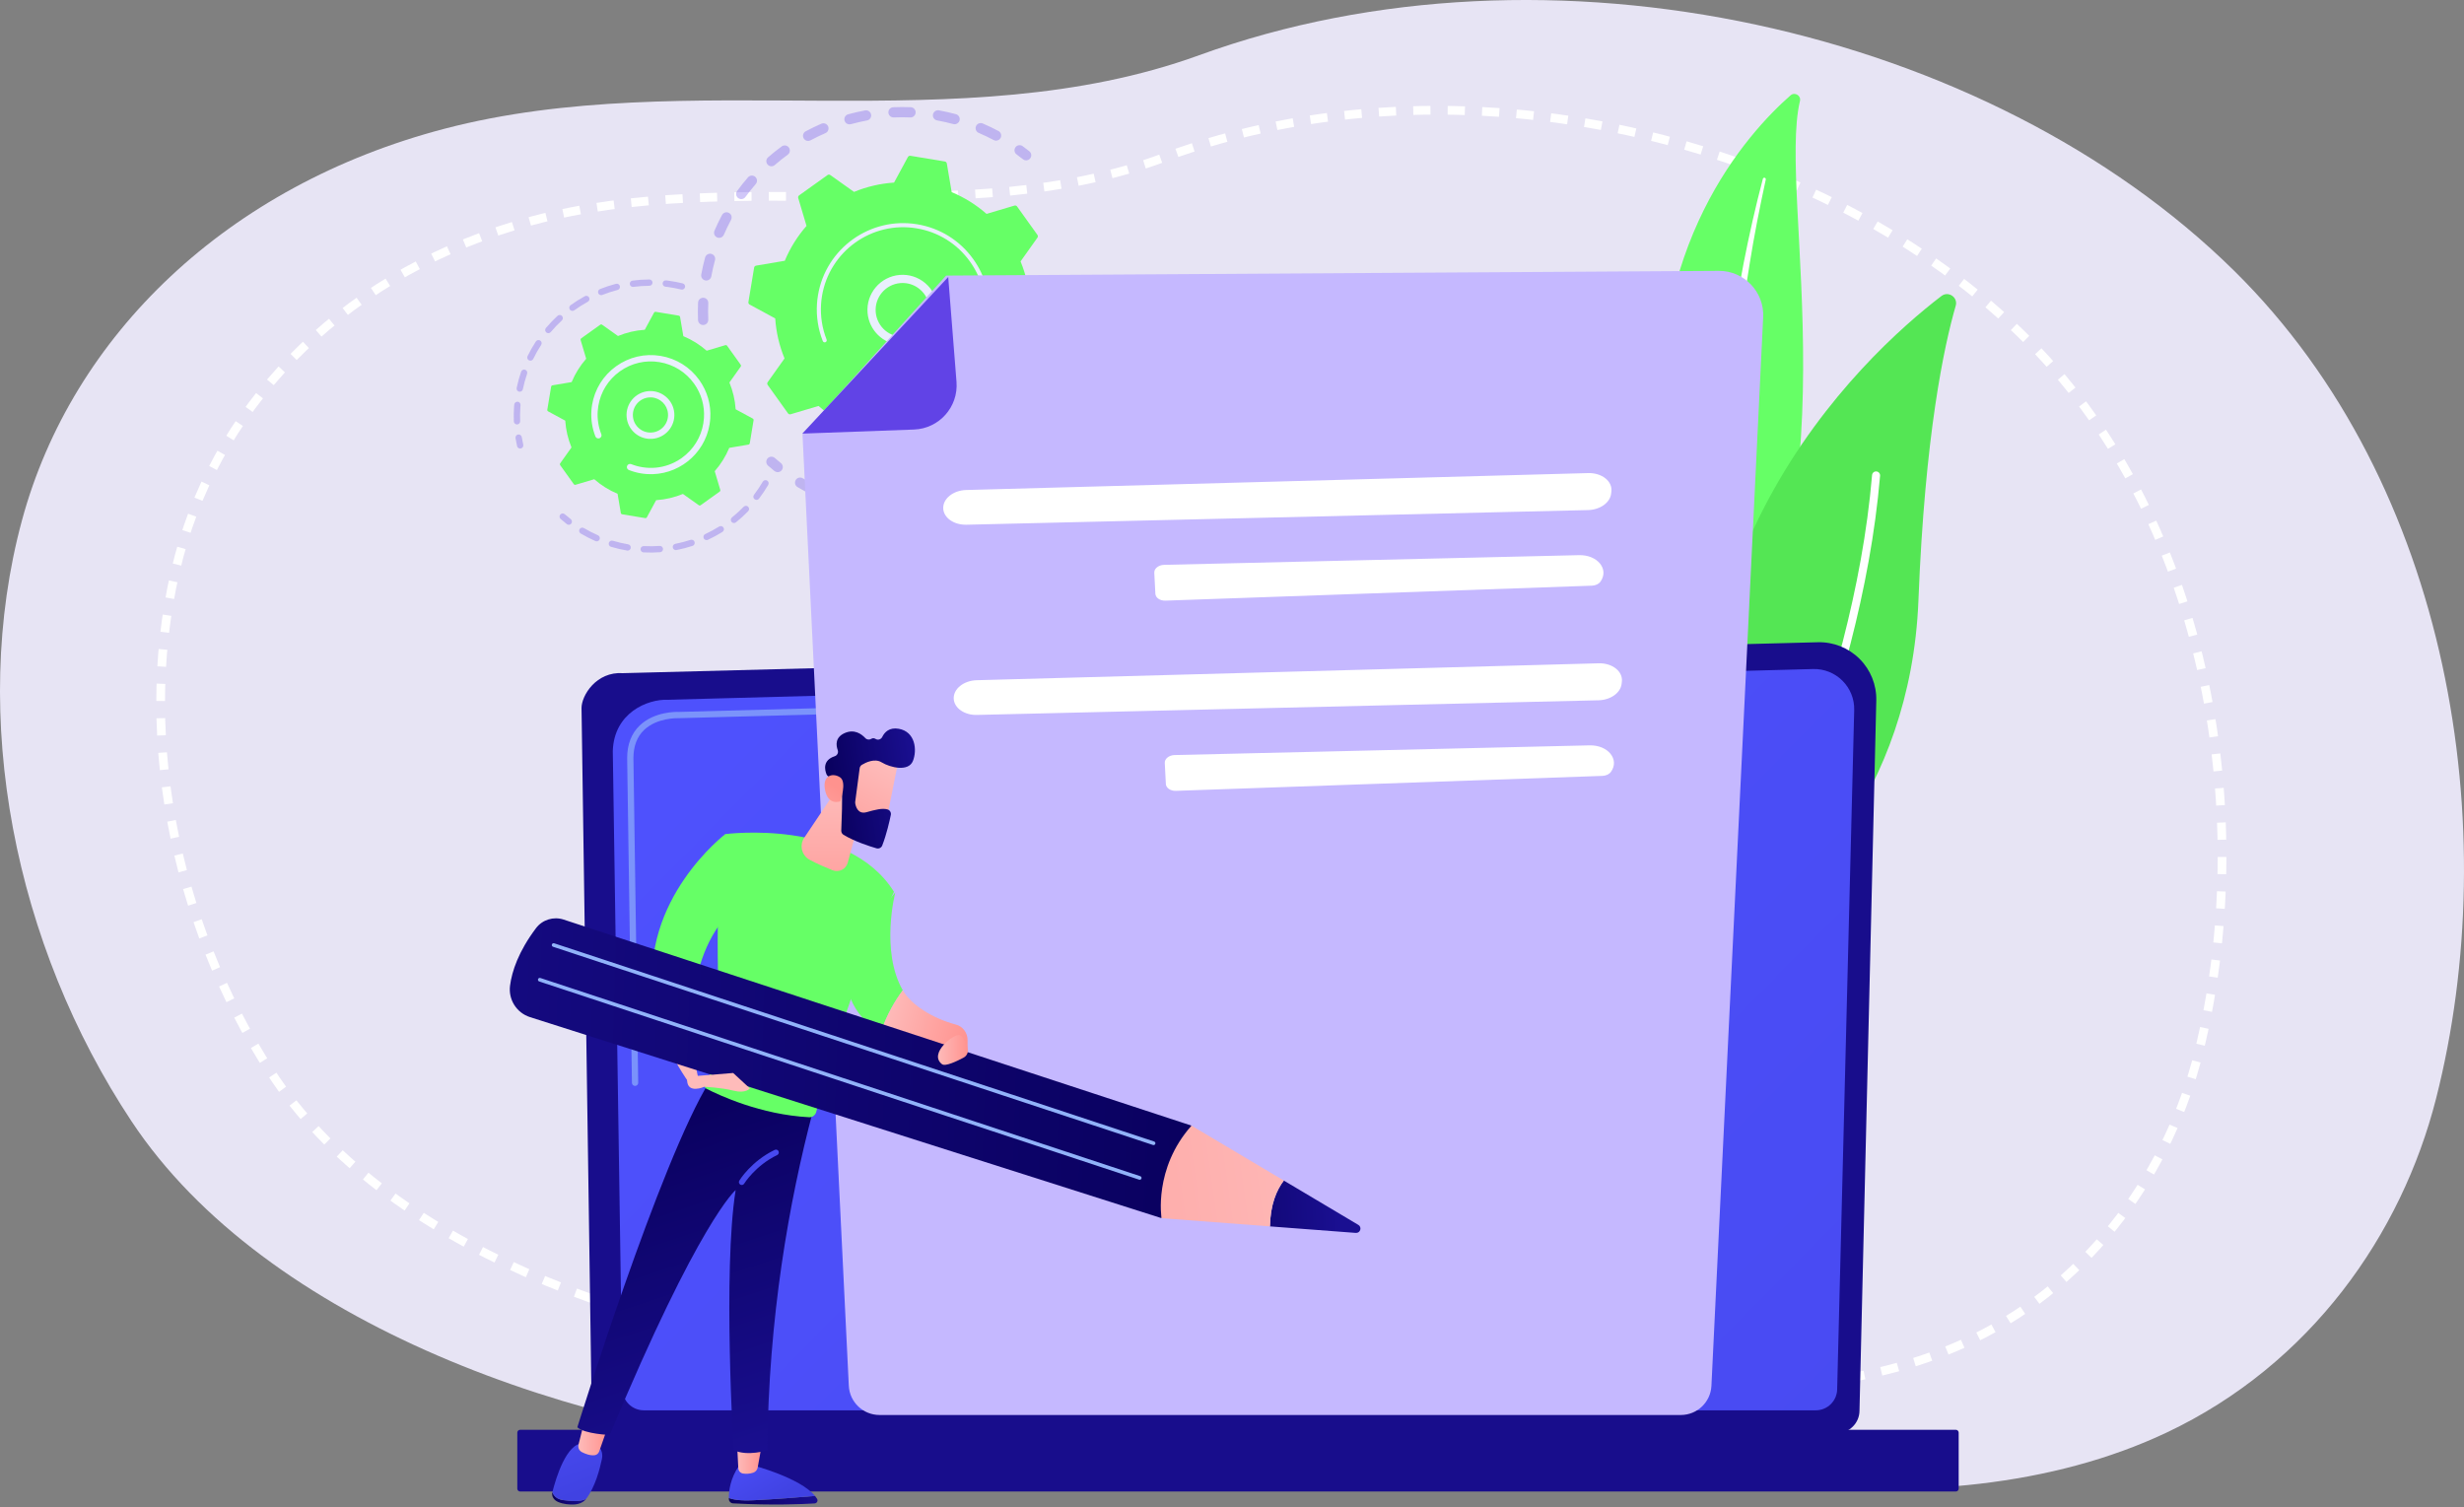 <svg width="551" height="337" viewBox="0 0 551 337" fill="none" xmlns="http://www.w3.org/2000/svg">
<rect x="0" y="0" width="551" height="337" fill="#808080" stroke="none"/>
<path d="M205.403 325.483C199.935 325.464 194.46 325.274 188.979 324.886C128.917 320.634 59.336 295.864 29.43 250.765C3.284 211.338 -6.981 160.294 4.923 116.322C16.114 74.989 50.808 41.506 99.39 28.792C154.026 14.494 214.411 31.867 268.173 12.34C346.423 -16.081 444.774 6.49 499.614 60.564C548.236 108.506 560.005 185.811 544.742 245.709C537.029 275.982 516.737 305.137 484.437 320.377C458.738 332.504 427.673 334.895 398.286 331.734C374.657 329.193 352.903 322.537 330.172 317.06C311.952 312.669 297.003 314.955 278.354 318.142C254.354 322.243 229.951 325.572 205.403 325.483Z" fill="#E7E4F4"/>
<path d="M207.763 303.802C203.188 303.785 198.608 303.622 194.023 303.29C143.774 299.643 85.563 278.399 60.544 239.72C38.67 205.905 30.081 162.126 40.041 124.414C49.404 88.964 78.429 60.247 119.073 49.343C164.783 37.081 215.302 51.981 260.279 35.234C325.743 10.859 408.025 30.217 453.906 76.593C494.583 117.711 504.429 184.012 491.66 235.384C485.207 261.347 468.229 286.352 441.207 299.424C419.706 309.824 393.718 311.875 369.131 309.165C349.363 306.985 331.163 301.278 312.147 296.579C296.904 292.812 284.396 294.773 268.795 297.507C248.717 301.024 228.301 303.877 207.763 303.802Z" stroke="white" stroke-width="1.946" stroke-miterlimit="10" stroke-dasharray="3.85 3.85"/>
<path d="M402.506 22.58C402.796 21.365 401.337 20.501 400.397 21.325C390.856 29.693 367.758 54.94 371.751 100.567C376.761 157.813 364.179 178.212 348.965 190.399C348.965 190.399 369.469 185.121 382.958 164.447C416.078 113.685 397.352 44.196 402.506 22.58Z" fill="#66FF66"/>
<path d="M394.865 40.148C393.492 46.455 392.245 52.786 391.231 59.154C390.184 65.515 389.33 71.905 388.677 78.312C388.048 84.722 387.54 91.142 387.305 97.574C387.041 104.005 387.053 110.44 387.089 116.901C387.088 123.358 387.124 129.863 386.494 136.392C385.871 142.907 384.461 149.453 381.896 155.547C381.255 157.066 380.584 158.579 379.83 160.037C379.104 161.51 378.311 162.951 377.493 164.377C375.843 167.223 374.002 169.963 371.965 172.555C367.878 177.728 363.006 182.275 357.68 186.082C357.119 186.482 356.34 186.353 355.939 185.792C355.545 185.242 355.663 184.48 356.199 184.074L356.202 184.071C357.472 183.108 358.728 182.132 359.937 181.103C360.55 180.599 361.139 180.068 361.738 179.548C362.316 179.007 362.916 178.487 363.477 177.928C365.758 175.731 367.883 173.376 369.822 170.876C373.722 165.901 376.898 160.317 379.359 154.499C380.556 151.576 381.537 148.569 382.282 145.497C383.025 142.425 383.533 139.291 383.863 136.125C384.523 129.79 384.541 123.351 384.588 116.894C384.644 110.436 384.744 103.946 385.111 97.471C385.286 94.233 385.519 90.999 385.81 87.771C385.946 86.156 386.113 84.544 386.278 82.932C386.457 81.321 386.646 79.712 386.848 78.105C387.667 71.676 388.682 65.276 389.898 58.916C391.144 52.563 392.559 46.244 394.214 39.991C394.262 39.812 394.445 39.706 394.623 39.753C394.797 39.799 394.902 39.974 394.865 40.148Z" fill="white"/>
<path d="M385.232 208.067C385.809 210.297 388.476 211.211 390.319 209.83C400.486 202.209 427.283 178.062 429.001 134.231C430.452 97.218 434.756 77.286 437.337 68.373C437.883 66.489 435.705 65.003 434.147 66.195C416.953 79.349 364.299 127.292 385.232 208.067Z" fill="#54E654"/>
<path d="M388.334 208.378C388.379 208.414 388.427 208.446 388.479 208.474C388.918 208.706 389.462 208.539 389.695 208.1C389.958 207.602 416.08 157.764 420.423 106.391C420.464 105.897 420.097 105.462 419.602 105.419C419.107 105.378 418.672 105.745 418.631 106.24C414.32 157.238 388.367 206.764 388.106 207.258C387.901 207.645 388.006 208.113 388.334 208.378Z" fill="white"/>
<path d="M415.821 315.436C415.821 318.214 413.546 320.487 410.765 320.487H137.371C134.591 320.487 132.316 318.214 132.316 315.436L130.041 158.324C130.041 155.546 133.314 150.122 139.312 150.53L406.503 143.617C409.992 143.526 413.365 144.869 415.836 147.332C418.306 149.794 419.658 153.161 419.576 156.647L415.821 315.436Z" fill="#180D8C"/>
<path d="M410.829 310.59C410.829 313.221 408.677 315.373 406.046 315.373H143.964C141.333 315.373 139.181 313.221 139.181 310.59L137.034 167.962C137.287 159.379 144.812 156.295 149.373 156.477L405.451 149.607C407.903 149.541 410.272 150.485 412.008 152.217C413.744 153.948 414.699 156.318 414.638 158.769L410.829 310.59Z" fill="url(#paint0_linear_2834_30714)"/>
<g opacity="0.67">
<path d="M142.013 242.832C142.017 242.832 142.02 242.832 142.024 242.832C142.411 242.826 142.72 242.508 142.714 242.12L142.545 230.553C142.539 230.17 142.226 229.863 141.844 229.863C141.841 229.863 141.837 229.863 141.834 229.863C141.447 229.868 141.137 230.187 141.143 230.574L141.313 242.141C141.318 242.525 141.631 242.832 142.013 242.832Z" fill="#91B3FA"/>
<path d="M141.597 214.487C141.597 214.487 141.604 214.487 141.607 214.487C141.995 214.481 142.304 214.162 142.298 213.775L141.648 169.474C141.66 166.843 142.459 164.742 144.022 163.244C146.94 160.448 151.573 160.59 151.769 160.6L233.617 158.405C234.004 158.395 234.309 158.072 234.299 157.686C234.288 157.299 233.991 156.969 233.579 157.004L151.779 159.199C151.27 159.169 146.337 159.083 143.052 162.231C141.204 164.002 140.26 166.442 140.246 169.481L140.896 213.797C140.902 214.18 141.215 214.487 141.597 214.487Z" fill="#91B3FA"/>
</g>
<path d="M437.362 333.529H116.317C115.966 333.529 115.679 333.242 115.679 332.891V320.362C115.679 320.011 115.966 319.724 116.317 319.724H437.362C437.713 319.724 438 320.011 438 320.362V332.891C438 333.242 437.713 333.529 437.362 333.529Z" fill="#180D8C"/>
<g opacity="0.3">
<path d="M157.285 72.676C157.916 72.65 158.408 72.117 158.382 71.486C158.331 70.258 158.333 69.011 158.388 67.778C158.416 67.154 157.938 66.624 157.318 66.585C157.31 66.584 157.303 66.584 157.295 66.583C156.664 66.555 156.129 67.045 156.101 67.676C156.044 68.974 156.041 70.288 156.094 71.58C156.118 72.17 156.587 72.638 157.164 72.675C157.204 72.677 157.244 72.678 157.285 72.676ZM159.066 61.792C159.289 60.579 159.565 59.363 159.888 58.178C160.054 57.569 159.695 56.939 159.085 56.773C158.472 56.608 157.846 56.966 157.679 57.576C157.34 58.823 157.049 60.103 156.815 61.38C156.701 62.002 157.113 62.598 157.735 62.712C157.78 62.72 157.825 62.726 157.869 62.728C158.44 62.765 158.961 62.369 159.066 61.792ZM161.871 52.494C162.357 51.363 162.897 50.24 163.479 49.154C163.777 48.597 163.567 47.903 163.01 47.605C162.453 47.307 161.759 47.517 161.46 48.074C160.848 49.217 160.279 50.4 159.768 51.591C159.518 52.171 159.787 52.844 160.368 53.094C160.492 53.147 160.62 53.177 160.747 53.185C161.217 53.215 161.675 52.951 161.871 52.494ZM166.685 44.056C167.412 43.061 168.191 42.086 168.999 41.158C169.414 40.681 169.365 39.958 168.888 39.543C168.411 39.129 167.688 39.179 167.273 39.654C166.422 40.632 165.602 41.658 164.837 42.705C164.464 43.215 164.576 43.931 165.086 44.304C165.269 44.438 165.478 44.509 165.688 44.523C166.065 44.547 166.446 44.383 166.685 44.056ZM173.259 36.901C174.187 36.094 175.162 35.316 176.158 34.588C176.668 34.214 176.779 33.498 176.406 32.988C176.033 32.477 175.317 32.367 174.807 32.74C173.759 33.506 172.733 34.325 171.757 35.174C171.28 35.588 171.23 36.311 171.645 36.788C171.854 37.029 172.141 37.161 172.436 37.18C172.726 37.198 173.023 37.107 173.259 36.901ZM181.252 31.379C182.337 30.796 183.46 30.253 184.59 29.765C185.17 29.514 185.437 28.84 185.187 28.26C184.936 27.68 184.262 27.413 183.682 27.663C182.492 28.177 181.31 28.749 180.169 29.362C179.612 29.661 179.403 30.355 179.702 30.912C179.897 31.274 180.258 31.488 180.639 31.513C180.845 31.526 181.057 31.484 181.252 31.379ZM223.752 30.846C224.049 30.288 223.838 29.595 223.28 29.297C222.138 28.688 220.953 28.12 219.759 27.611C219.178 27.362 218.505 27.632 218.257 28.214C218.009 28.795 218.279 29.467 218.86 29.715C219.993 30.2 221.118 30.739 222.203 31.317C222.352 31.397 222.511 31.44 222.669 31.45C223.103 31.478 223.534 31.255 223.752 30.846ZM190.265 27.768C191.452 27.442 192.666 27.162 193.876 26.939C194.498 26.824 194.909 26.227 194.794 25.605C194.679 24.983 194.082 24.576 193.46 24.688C192.186 24.923 190.907 25.217 189.658 25.561C189.048 25.729 188.69 26.359 188.858 26.969C188.991 27.452 189.415 27.777 189.889 27.807C190.012 27.815 190.139 27.802 190.265 27.768ZM214.574 26.937C214.739 26.327 214.378 25.698 213.768 25.533C212.518 25.195 211.237 24.907 209.961 24.675C209.339 24.56 208.743 24.976 208.63 25.597C208.518 26.219 208.93 26.815 209.552 26.928C210.766 27.148 211.983 27.422 213.171 27.743C213.247 27.764 213.323 27.775 213.398 27.78C213.93 27.814 214.43 27.471 214.574 26.937ZM199.857 26.262C201.086 26.209 202.333 26.209 203.564 26.261C204.196 26.288 204.729 25.798 204.756 25.166C204.783 24.543 204.305 24.015 203.686 23.976C203.678 23.975 203.669 23.974 203.661 23.974C202.365 23.919 201.052 23.919 199.759 23.975C199.128 24.002 198.638 24.536 198.665 25.168C198.69 25.758 199.158 26.224 199.734 26.261C199.775 26.263 199.816 26.264 199.857 26.262Z" fill="#6143E6"/>
<path d="M229.39 35.858C229.165 35.844 228.942 35.763 228.752 35.612C228.29 35.245 227.813 34.882 227.333 34.532C226.822 34.159 226.71 33.443 227.083 32.933C227.455 32.422 228.172 32.309 228.682 32.683C229.187 33.051 229.689 33.433 230.175 33.819C230.67 34.212 230.753 34.932 230.36 35.427C230.118 35.733 229.752 35.881 229.39 35.858Z" fill="#6143E6"/>
</g>
<g opacity="0.3">
<path d="M246.076 66.505C245.524 66.47 245.064 66.039 245.01 65.472C244.954 64.884 244.884 64.288 244.803 63.7C244.717 63.074 245.155 62.496 245.781 62.41C246.41 62.324 246.985 62.762 247.071 63.388C247.156 64.007 247.229 64.635 247.289 65.254C247.349 65.883 246.888 66.442 246.258 66.502C246.197 66.508 246.136 66.509 246.076 66.505Z" fill="#6143E6"/>
<path d="M201.177 115.367C201.809 115.376 202.329 114.871 202.338 114.239C202.347 113.607 201.843 113.088 201.21 113.078C200.007 113.061 198.786 112.992 197.566 112.873C196.94 112.81 196.378 113.273 196.316 113.902C196.255 114.531 196.716 115.091 197.345 115.152C197.873 115.204 198.4 115.246 198.926 115.279C199.675 115.327 200.433 115.357 201.177 115.367ZM192.569 113.278C192.715 112.664 192.335 112.047 191.72 111.901C190.539 111.621 189.357 111.288 188.207 110.912C187.608 110.713 186.96 111.042 186.763 111.643C186.566 112.243 186.894 112.89 187.494 113.087C188.705 113.483 189.949 113.834 191.192 114.128C191.256 114.143 191.321 114.153 191.385 114.157C191.931 114.192 192.439 113.829 192.569 113.278ZM207.405 115.03C208.669 114.874 209.944 114.662 211.193 114.399C211.812 114.269 212.208 113.662 212.078 113.043C211.948 112.424 211.341 112.029 210.722 112.158C209.535 112.408 208.325 112.61 207.125 112.758C206.498 112.835 206.052 113.406 206.129 114.034C206.198 114.589 206.653 115.002 207.191 115.036C207.262 115.04 207.333 115.038 207.405 115.03ZM183.243 110.215C183.52 109.647 183.285 108.962 182.717 108.685C181.628 108.153 180.549 107.569 179.509 106.948C178.966 106.623 178.264 106.8 177.94 107.343C177.615 107.886 177.792 108.588 178.335 108.912C179.43 109.567 180.566 110.182 181.713 110.742C181.851 110.809 181.997 110.847 182.142 110.856C182.591 110.885 183.034 110.645 183.243 110.215ZM217.19 112.7C218.388 112.27 219.584 111.783 220.745 111.252C221.32 110.989 221.573 110.31 221.311 109.735C221.048 109.16 220.369 108.907 219.794 109.17C218.69 109.674 217.554 110.137 216.417 110.545C215.822 110.759 215.513 111.414 215.726 112.009C215.885 112.453 216.29 112.737 216.731 112.765C216.883 112.775 217.038 112.754 217.19 112.7ZM226.226 108.281C227.304 107.598 228.365 106.861 229.381 106.092C229.884 105.71 229.984 104.992 229.602 104.488C229.22 103.984 228.502 103.885 227.998 104.267C227.034 104.998 226.025 105.698 225.001 106.347C224.467 106.686 224.309 107.393 224.647 107.927C224.851 108.248 225.189 108.434 225.542 108.456C225.775 108.471 226.014 108.415 226.226 108.281ZM234.085 101.997C234.989 101.095 235.865 100.145 236.688 99.174C237.097 98.691 237.037 97.969 236.555 97.56C236.072 97.151 235.35 97.211 234.942 97.694C234.159 98.617 233.327 99.519 232.468 100.376C232.021 100.823 232.02 101.548 232.467 101.995C232.672 102.201 232.935 102.312 233.204 102.329C233.52 102.349 233.843 102.238 234.085 101.997ZM240.386 94.148C241.071 93.071 241.717 91.952 242.308 90.822C242.6 90.262 242.384 89.57 241.823 89.277C241.264 88.985 240.572 89.202 240.279 89.762C239.718 90.835 239.105 91.897 238.454 92.921C238.115 93.455 238.273 94.162 238.806 94.501C238.975 94.608 239.161 94.665 239.347 94.677C239.75 94.703 240.154 94.514 240.386 94.148ZM244.811 85.103C245.24 83.904 245.624 82.671 245.951 81.437C246.113 80.826 245.75 80.199 245.138 80.037C244.529 79.875 243.901 80.238 243.739 80.849C243.428 82.021 243.063 83.192 242.656 84.331C242.443 84.926 242.752 85.582 243.347 85.795C243.451 85.832 243.557 85.853 243.661 85.86C244.157 85.891 244.635 85.594 244.811 85.103ZM247.139 75.316C247.255 74.385 247.344 73.439 247.404 72.504C247.425 72.165 247.443 71.828 247.457 71.49C247.483 70.859 247.001 70.314 246.361 70.299C245.73 70.273 245.196 70.764 245.17 71.395C245.156 71.716 245.14 72.037 245.119 72.359C245.063 73.248 244.978 74.147 244.868 75.032C244.789 75.659 245.234 76.231 245.861 76.31C245.885 76.313 245.908 76.315 245.932 76.317C246.531 76.355 247.064 75.92 247.139 75.316Z" fill="#6143E6"/>
<path d="M173.832 105.583C173.605 105.569 173.38 105.487 173.189 105.334C172.706 104.946 172.221 104.541 171.75 104.129C171.273 103.714 171.224 102.991 171.639 102.515C172.055 102.038 172.777 101.988 173.254 102.404C173.702 102.795 174.162 103.18 174.621 103.548C175.114 103.943 175.194 104.664 174.798 105.157C174.555 105.459 174.191 105.606 173.832 105.583Z" fill="#6143E6"/>
</g>
<path d="M171.669 86.081C171.536 85.895 171.536 85.645 171.668 85.459L175.438 80.152C174.28 77.341 173.561 74.324 173.355 71.202L167.634 68.103C167.433 67.995 167.324 67.771 167.361 67.546L168.639 59.841C168.676 59.616 168.852 59.439 169.077 59.401L175.493 58.315C176.695 55.426 178.349 52.803 180.353 50.517L178.498 44.276C178.433 44.057 178.513 43.821 178.699 43.689L185.05 39.144C185.236 39.011 185.485 39.011 185.671 39.143L190.979 42.914C193.79 41.755 196.806 41.036 199.929 40.831L203.028 35.109C203.136 34.909 203.36 34.799 203.585 34.836L211.29 36.114C211.515 36.151 211.692 36.328 211.73 36.553L212.816 42.968C215.705 44.17 218.328 45.824 220.614 47.829L226.855 45.973C227.074 45.908 227.31 45.989 227.442 46.175L231.987 52.526C232.119 52.711 232.12 52.961 231.988 53.147L228.217 58.455C229.376 61.266 230.095 64.282 230.3 67.404L236.022 70.503C236.222 70.612 236.332 70.836 236.295 71.061L235.017 78.765C234.979 78.99 234.803 79.167 234.578 79.205L228.163 80.291C226.961 83.18 225.307 85.803 223.302 88.089L225.158 94.33C225.223 94.549 225.142 94.785 224.956 94.918L218.605 99.462C218.42 99.595 218.17 99.595 217.984 99.463L212.676 95.692C209.865 96.851 206.849 97.57 203.727 97.775L200.628 103.497C200.519 103.697 200.295 103.807 200.07 103.77L192.366 102.492C192.141 102.455 191.964 102.279 191.926 102.053L190.84 95.638C187.951 94.436 185.328 92.782 183.042 90.778L176.801 92.633C176.582 92.698 176.346 92.617 176.213 92.432L171.669 86.081Z" fill="#66FF66"/>
<path d="M202.479 77.126C206.792 76.767 210.01 72.967 209.651 68.653C209.478 66.563 208.501 64.666 206.9 63.311C205.3 61.957 203.268 61.306 201.178 61.48C196.864 61.839 193.647 65.64 194.005 69.954C194.332 73.878 197.507 76.895 201.326 77.138C201.705 77.162 202.09 77.159 202.479 77.126ZM205.717 64.709C206.944 65.748 207.693 67.202 207.827 68.805C208.101 72.112 205.634 75.027 202.327 75.301C199.019 75.578 196.105 73.109 195.83 69.802C195.555 66.495 198.022 63.58 201.33 63.305C201.63 63.28 201.928 63.278 202.223 63.296C203.503 63.377 204.72 63.865 205.717 64.709Z" fill="#E9EFFD"/>
<path d="M200.768 88.463C200.112 88.422 199.454 88.347 198.797 88.238C198.59 88.204 198.384 88.166 198.178 88.125C197.164 87.923 196.167 87.641 195.204 87.283C195.191 87.278 195.178 87.273 195.164 87.268C195.127 87.254 195.09 87.24 195.053 87.226C194.98 87.198 194.908 87.17 194.836 87.142C194.647 87.067 194.536 86.88 194.548 86.688C194.551 86.641 194.561 86.593 194.579 86.547C194.672 86.312 194.938 86.198 195.173 86.29C196.383 86.769 197.653 87.12 198.947 87.335C205.374 88.401 211.588 85.979 215.649 81.457C217.908 78.943 219.501 75.779 220.094 72.204C220.198 71.577 220.269 70.949 220.309 70.324C220.576 66.114 219.396 61.974 216.908 58.497C214.05 54.503 209.808 51.86 204.963 51.057C194.957 49.398 185.475 56.186 183.816 66.188C183.714 66.804 183.643 67.424 183.604 68.044C183.434 70.729 183.853 73.422 184.842 75.928C184.867 75.993 184.877 76.06 184.873 76.125C184.862 76.296 184.755 76.455 184.584 76.522C184.348 76.614 184.083 76.5 183.99 76.264C182.952 73.633 182.512 70.806 182.69 67.986C182.731 67.335 182.805 66.685 182.913 66.038C184.654 55.537 194.616 48.413 205.113 50.153C210.199 50.997 214.652 53.771 217.653 57.964C220.265 61.614 221.503 65.96 221.223 70.38C221.181 71.037 221.106 71.695 220.997 72.353C220.153 77.44 217.38 81.893 213.187 84.893C209.536 87.506 205.189 88.744 200.768 88.463Z" fill="#E9EFFD"/>
<g opacity="0.3">
<path d="M116.274 100.303C115.968 100.283 115.7 100.066 115.629 99.752C115.497 99.167 115.381 98.57 115.284 97.977C115.221 97.592 115.482 97.229 115.867 97.165C116.253 97.1 116.616 97.364 116.679 97.749C116.771 98.314 116.882 98.883 117.008 99.442C117.094 99.822 116.855 100.2 116.475 100.287C116.407 100.302 116.34 100.307 116.274 100.303Z" fill="#6143E6"/>
<path d="M115.64 94.912C116.03 94.896 116.334 94.568 116.319 94.178C116.281 93.193 116.294 92.195 116.356 91.212C116.369 91.005 116.385 90.797 116.403 90.588C116.435 90.2 116.147 89.858 115.758 89.825C115.389 89.808 115.027 90.081 114.994 90.47C114.975 90.688 114.959 90.906 114.945 91.123C114.88 92.153 114.867 93.2 114.906 94.232C114.92 94.598 115.209 94.888 115.567 94.911C115.591 94.912 115.615 94.912 115.64 94.912ZM116.922 87.036C117.167 85.867 117.486 84.702 117.872 83.575C117.998 83.205 117.801 82.804 117.431 82.677C117.063 82.552 116.66 82.748 116.534 83.118C116.13 84.299 115.795 85.52 115.538 86.746C115.459 87.129 115.703 87.503 116.086 87.583C116.119 87.59 116.153 87.595 116.187 87.597C116.532 87.619 116.849 87.384 116.922 87.036ZM119.242 80.256C119.765 79.184 120.361 78.134 121.013 77.133C121.226 76.807 121.134 76.368 120.807 76.155C120.479 75.942 120.043 76.033 119.829 76.361C119.145 77.41 118.52 78.512 117.971 79.636C117.8 79.987 117.946 80.41 118.297 80.582C118.382 80.623 118.472 80.646 118.562 80.652C118.839 80.669 119.113 80.521 119.242 80.256ZM123.157 74.253C123.928 73.341 124.763 72.468 125.638 71.66C125.925 71.394 125.943 70.947 125.677 70.661C125.413 70.375 124.966 70.356 124.679 70.621C123.761 71.469 122.886 72.384 122.077 73.341C121.825 73.639 121.863 74.085 122.161 74.337C122.281 74.439 122.425 74.493 122.572 74.502C122.787 74.516 123.007 74.431 123.157 74.253ZM128.419 69.388C129.388 68.691 130.41 68.048 131.455 67.475C131.797 67.287 131.923 66.858 131.735 66.515C131.548 66.172 131.118 66.046 130.776 66.235C129.68 66.835 128.609 67.51 127.593 68.24C127.276 68.469 127.204 68.91 127.432 69.227C127.56 69.406 127.757 69.507 127.961 69.52C128.119 69.53 128.281 69.487 128.419 69.388ZM134.702 65.948C135.811 65.508 136.957 65.133 138.11 64.834C138.488 64.736 138.715 64.35 138.617 63.973C138.519 63.595 138.134 63.368 137.755 63.465C136.546 63.779 135.343 64.172 134.18 64.634C133.817 64.778 133.64 65.189 133.784 65.552C133.888 65.814 134.132 65.98 134.397 65.996C134.497 66.003 134.601 65.988 134.702 65.948ZM141.633 64.149C142.812 63.995 144.017 63.913 145.213 63.906C145.604 63.903 145.918 63.585 145.916 63.195C145.914 62.804 145.596 62.496 145.204 62.492C143.95 62.5 142.687 62.586 141.45 62.747C141.063 62.798 140.79 63.153 140.84 63.54C140.885 63.881 141.165 64.133 141.496 64.154C141.541 64.157 141.586 64.156 141.633 64.149ZM153.186 64.221C153.278 63.842 153.046 63.46 152.666 63.367C151.617 63.111 150.534 62.908 149.453 62.764C149.289 62.742 149.125 62.721 148.961 62.702C148.577 62.646 148.222 62.934 148.178 63.323C148.133 63.711 148.411 64.061 148.799 64.107C148.953 64.124 149.107 64.144 149.263 64.165C150.298 64.303 151.33 64.496 152.332 64.741C152.373 64.751 152.414 64.757 152.455 64.76C152.791 64.781 153.103 64.559 153.186 64.221Z" fill="#6143E6"/>
</g>
<g opacity="0.3">
<path d="M143.909 123.523C145.14 123.586 146.385 123.573 147.61 123.486C147.999 123.459 148.293 123.121 148.265 122.731C148.238 122.341 147.897 122.052 147.51 122.076C146.342 122.159 145.155 122.171 143.981 122.111C143.591 122.091 143.259 122.392 143.239 122.782C143.22 123.168 143.515 123.498 143.9 123.523C143.903 123.523 143.906 123.523 143.909 123.523ZM141.046 122.538C141.112 122.153 140.854 121.788 140.469 121.722C139.312 121.522 138.155 121.251 137.03 120.915C136.658 120.805 136.262 121.015 136.15 121.39C136.038 121.764 136.251 122.157 136.625 122.27C137.804 122.622 139.016 122.906 140.229 123.115C140.255 123.119 140.28 123.122 140.305 123.124C140.661 123.146 140.984 122.898 141.046 122.538ZM151.281 122.999C152.491 122.762 153.696 122.449 154.864 122.069C155.235 121.948 155.438 121.548 155.317 121.178C155.197 120.806 154.799 120.604 154.426 120.724C153.312 121.087 152.163 121.385 151.009 121.612C150.626 121.688 150.376 122.059 150.451 122.442C150.514 122.764 150.787 122.992 151.1 123.011C151.159 123.015 151.22 123.011 151.281 122.999ZM134.079 120.629C134.236 120.272 134.073 119.855 133.716 119.698C132.64 119.226 131.583 118.684 130.574 118.085C130.238 117.887 129.805 117.998 129.606 118.332C129.406 118.668 129.517 119.102 129.853 119.301C130.911 119.929 132.02 120.498 133.148 120.993C133.226 121.027 133.307 121.046 133.387 121.051C133.675 121.069 133.957 120.908 134.079 120.629ZM158.305 120.71C159.42 120.19 160.514 119.596 161.558 118.945C161.89 118.738 161.991 118.302 161.784 117.971C161.577 117.639 161.142 117.538 160.81 117.745C159.814 118.367 158.77 118.933 157.707 119.428C157.353 119.593 157.2 120.014 157.365 120.368C157.478 120.61 157.712 120.759 157.962 120.775C158.076 120.782 158.194 120.762 158.305 120.71ZM164.576 116.802C165.535 116.029 166.456 115.19 167.313 114.31C167.585 114.03 167.58 113.583 167.3 113.311C167.02 113.038 166.573 113.044 166.3 113.324C165.483 114.163 164.604 114.963 163.688 115.701C163.384 115.946 163.337 116.391 163.582 116.695C163.711 116.856 163.896 116.945 164.088 116.957C164.258 116.968 164.433 116.917 164.576 116.802ZM169.731 111.505C170.478 110.523 171.171 109.488 171.791 108.427C171.988 108.09 171.874 107.657 171.537 107.46C171.2 107.263 170.767 107.377 170.57 107.713C169.979 108.725 169.318 109.712 168.606 110.647C168.369 110.958 168.429 111.402 168.74 111.638C168.855 111.726 168.988 111.773 169.123 111.781C169.351 111.796 169.582 111.7 169.731 111.505Z" fill="#6143E6"/>
<path d="M127.149 117.348C127.013 117.339 126.878 117.291 126.762 117.201C126.283 116.831 125.813 116.445 125.365 116.054C125.071 115.798 125.04 115.351 125.297 115.057C125.554 114.764 126 114.733 126.295 114.988C126.722 115.361 127.17 115.73 127.627 116.083C127.936 116.322 127.992 116.766 127.754 117.075C127.604 117.267 127.375 117.362 127.149 117.348Z" fill="#6143E6"/>
</g>
<path d="M125.273 104.021C125.184 103.897 125.184 103.73 125.272 103.605L127.796 100.053C127.02 98.172 126.539 96.154 126.402 94.065L122.573 91.991C122.439 91.918 122.366 91.769 122.391 91.618L123.246 86.462C123.27 86.312 123.388 86.194 123.539 86.168L127.832 85.441C128.636 83.508 129.743 81.753 131.084 80.223L129.843 76.047C129.799 75.901 129.853 75.743 129.978 75.654L134.228 72.613C134.352 72.524 134.519 72.524 134.643 72.612L138.195 75.135C140.076 74.36 142.094 73.879 144.184 73.741L146.257 69.913C146.33 69.779 146.48 69.705 146.63 69.73L151.786 70.585C151.937 70.61 152.055 70.728 152.08 70.879L152.807 75.172C154.74 75.976 156.495 77.083 158.025 78.424L162.201 77.182C162.347 77.139 162.505 77.193 162.594 77.317L165.635 81.567C165.724 81.691 165.724 81.858 165.636 81.983L163.113 85.534C163.888 87.415 164.369 89.434 164.507 91.523L168.335 93.597C168.469 93.669 168.543 93.819 168.518 93.97L167.663 99.126C167.638 99.276 167.52 99.394 167.369 99.42L163.076 100.147C162.272 102.08 161.165 103.835 159.824 105.365L161.066 109.541C161.109 109.687 161.055 109.845 160.931 109.934L156.681 112.975C156.557 113.064 156.39 113.064 156.265 112.976L152.714 110.453C150.832 111.228 148.814 111.709 146.725 111.847L144.651 115.675C144.579 115.809 144.429 115.883 144.278 115.858L139.123 115.003C138.972 114.978 138.854 114.86 138.828 114.709L138.101 110.416C136.168 109.612 134.413 108.505 132.883 107.164L128.707 108.406C128.561 108.449 128.403 108.395 128.314 108.271L125.273 104.021Z" fill="#66FF66"/>
<path d="M145.897 98.123C147.32 98.005 148.613 97.339 149.535 96.249C150.458 95.159 150.901 93.775 150.783 92.351C150.539 89.413 147.954 87.226 145.011 87.465C142.072 87.71 139.881 90.299 140.125 93.237C140.244 94.66 140.909 95.953 141.999 96.875C142.885 97.625 143.966 98.058 145.104 98.131C145.366 98.147 145.631 98.145 145.897 98.123ZM149.374 92.468C149.461 93.515 149.135 94.534 148.456 95.336C147.778 96.138 146.827 96.627 145.78 96.714C144.733 96.8 143.715 96.475 142.912 95.796C142.11 95.118 141.621 94.167 141.534 93.12C141.354 90.959 142.966 89.054 145.128 88.874C145.323 88.858 145.516 88.856 145.705 88.868C147.619 88.99 149.211 90.502 149.374 92.468Z" fill="#E9EFFD"/>
<path d="M144.705 106.013C144.259 105.985 143.81 105.934 143.36 105.86C142.466 105.711 141.585 105.472 140.742 105.148C140.704 105.133 140.666 105.118 140.628 105.103C140.336 104.988 140.164 104.699 140.182 104.402C140.187 104.329 140.203 104.256 140.231 104.185C140.374 103.822 140.785 103.646 141.148 103.788C141.933 104.099 142.755 104.326 143.591 104.464H143.591C143.637 104.472 143.683 104.479 143.729 104.486C145.71 104.795 147.693 104.599 149.532 103.941C150.531 103.584 151.487 103.09 152.377 102.465C152.384 102.46 152.391 102.455 152.399 102.449C152.421 102.434 152.443 102.418 152.465 102.402C155.05 100.552 156.761 97.806 157.281 94.669C157.349 94.263 157.395 93.858 157.42 93.453C157.593 90.727 156.829 88.047 155.219 85.796C153.368 83.21 150.622 81.5 147.486 80.98C144.351 80.461 141.198 81.192 138.612 83.042C136.027 84.892 134.316 87.638 133.796 90.775C133.729 91.174 133.684 91.575 133.658 91.976C133.548 93.715 133.82 95.458 134.46 97.08C134.499 97.18 134.515 97.283 134.508 97.384C134.491 97.648 134.325 97.893 134.062 97.997C133.698 98.139 133.288 97.962 133.145 97.598C132.429 95.784 132.125 93.833 132.247 91.888C132.276 91.439 132.327 90.99 132.401 90.544C132.983 87.034 134.897 83.962 137.79 81.892C140.683 79.823 144.207 79 147.717 79.585C151.226 80.167 154.299 82.08 156.368 84.973C158.171 87.492 159.025 90.49 158.832 93.539C158.803 93.992 158.751 94.447 158.676 94.9C157.549 101.695 151.436 106.441 144.705 106.013Z" fill="#E9EFFD"/>
<path d="M211.568 61.625L384.341 60.568C390.02 60.533 394.561 65.276 394.28 70.947L382.709 309.9C382.532 313.549 379.522 316.417 375.868 316.417H196.68C193.011 316.417 189.988 313.538 189.81 309.873L179.453 97.103L211.568 61.625Z" fill="#C5B8FF"/>
<path d="M204.382 96.051C210.01 95.853 214.337 91.002 213.894 85.388L212.041 61.949L179.418 96.959L204.382 96.051Z" fill="#6143E6"/>
<path d="M355.144 105.791C331.2 106.463 239.28 108.946 216.069 109.573C213.141 109.652 210.814 111.531 210.926 113.72C211.034 115.805 213.324 117.402 216.111 117.337L355.123 114.062C357.8 113.998 360.034 112.417 360.276 110.414L360.338 109.907C360.615 107.616 358.206 105.705 355.144 105.791Z" fill="white"/>
<path d="M357.897 130.063C357.518 130.593 356.793 130.938 355.999 130.966L260.603 134.313C259.405 134.355 258.41 133.673 258.364 132.776L258.122 128.074C258.074 127.139 259.073 126.338 260.322 126.309L353.114 124.141C357.247 124.045 359.876 127.3 357.897 130.063Z" fill="white"/>
<path d="M357.49 148.325C333.546 148.997 241.626 151.48 218.414 152.107C215.486 152.186 213.16 154.065 213.272 156.254C213.379 158.338 215.67 159.936 218.457 159.87L357.468 156.595C360.146 156.532 362.38 154.951 362.622 152.947L362.683 152.441C362.96 150.15 360.551 148.239 357.49 148.325Z" fill="white"/>
<path d="M360.243 172.597C359.863 173.127 359.138 173.472 358.345 173.5L262.949 176.847C261.75 176.889 260.756 176.206 260.709 175.31L260.468 170.607C260.42 169.673 261.418 168.872 262.668 168.843L355.46 166.675C359.593 166.579 362.222 169.833 360.243 172.597Z" fill="white"/>
<path d="M182.253 334.52C178.857 334.813 172.963 335.29 168.317 335.495C165.524 335.617 163.916 335.344 162.989 334.973C162.991 335.078 162.994 335.176 162.998 335.268C163.02 335.757 163.417 336.148 163.911 336.176C172.691 336.666 179.673 336.345 182.159 336.194C182.673 336.163 182.979 335.604 182.716 335.166C182.585 334.947 182.426 334.732 182.253 334.52Z" fill="url(#paint1_linear_2834_30714)"/>
<path d="M168.317 335.494C172.964 335.29 178.857 334.813 182.253 334.52C178.915 330.423 168.317 327.662 168.317 327.662H165.324C163.266 330.63 162.968 333.455 162.99 334.973C163.916 335.344 165.524 335.617 168.317 335.494Z" fill="url(#paint2_linear_2834_30714)"/>
<path d="M164.82 322.776L165.1 328.319C165.131 328.919 165.58 329.423 166.181 329.509C166.779 329.595 167.58 329.606 168.429 329.323C168.952 329.149 169.34 328.709 169.436 328.172L170.404 322.776H164.82Z" fill="url(#paint3_linear_2834_30714)"/>
<path d="M125.945 335.453C124.472 335.247 123.806 334.482 123.526 333.665C123.524 333.672 123.522 333.679 123.521 333.687C123.304 334.549 123.806 335.443 124.81 335.869C126.024 336.383 127.351 336.47 128.381 336.428C129.487 336.382 130.501 335.925 131.059 335.193L131.067 335.182C129.958 335.731 128.4 335.796 125.945 335.453Z" fill="url(#paint4_linear_2834_30714)"/>
<path d="M132.887 322.74H130.419C126.659 322.664 124.298 330.594 123.525 333.665C123.805 334.482 124.471 335.247 125.944 335.453C128.4 335.795 129.957 335.731 131.067 335.182C133.098 332.509 134.105 328.594 134.589 326.31C135.14 323.711 132.887 322.74 132.887 322.74Z" fill="url(#paint5_linear_2834_30714)"/>
<path d="M130.736 317.596L129.365 323.047C129.197 323.716 129.517 324.407 130.135 324.724C130.902 325.118 131.982 325.531 132.974 325.411C133.44 325.355 133.828 325.027 133.982 324.587L135.994 318.852L130.736 317.596Z" fill="url(#paint6_linear_2834_30714)"/>
<path d="M129.102 319.172C130.807 320.684 136.354 320.884 136.354 320.884C156.334 272.931 164.507 266.118 164.507 266.118C161.622 284.218 164.042 324.289 164.042 324.289C167.338 325.743 171.589 324.289 171.589 324.289C171.857 294.657 176.412 268.815 181.792 248.442C168.288 248.139 161.107 243.518 158.762 241.663C147.506 259.811 129.102 319.172 129.102 319.172Z" fill="url(#paint7_linear_2834_30714)"/>
<path d="M162.191 186.517C159.635 199.266 160.551 222.085 161.153 232.493C161.322 235.419 159.28 239.474 157.629 242.241C157.37 242.675 157.53 243.231 157.98 243.462C160.743 244.882 170.106 249.284 180.956 249.832C181.68 249.868 182.326 249.375 182.513 248.676C190.562 218.622 199.911 199.418 199.911 199.418C189.59 182.936 162.191 186.517 162.191 186.517Z" fill="#66FF66"/>
<path d="M165.869 264.983C165.756 264.983 165.641 264.953 165.537 264.889C165.235 264.705 165.14 264.312 165.323 264.011C165.431 263.834 168.015 259.657 173.245 257.133C173.563 256.981 173.946 257.113 174.099 257.431C174.253 257.75 174.119 258.133 173.801 258.286C168.925 260.638 166.441 264.636 166.416 264.676C166.295 264.874 166.085 264.983 165.869 264.983Z" fill="url(#paint8_linear_2834_30714)"/>
<path d="M146.159 223.107C146.98 229.046 149.405 235.525 154.258 242.406L156.103 240.902C156.103 240.902 153.973 232.263 155.184 222.458C152.19 221.874 148.655 222.476 146.159 223.107Z" fill="url(#paint9_linear_2834_30714)"/>
<path d="M165.046 202.248L162.191 186.517C162.191 186.517 143.116 201.097 146.159 223.107C148.655 222.476 152.19 221.874 155.184 222.458C156.056 215.395 158.661 207.727 165.046 202.248Z" fill="#66FF66"/>
<path d="M200.21 199.544L189.188 213.115C187.998 222.688 191.97 227.961 196.957 230.858C198.361 226.713 200.294 223.565 201.884 221.452C196.806 212.625 200.21 199.544 200.21 199.544Z" fill="#66FF66"/>
<path d="M201.884 221.452C200.294 223.565 198.361 226.713 196.957 230.858C209.895 240.047 216.367 234.369 216.367 234.369V232.555C216.367 230.946 215.299 229.514 213.743 229.105C208.538 227.739 203.735 224.671 201.884 221.452Z" fill="url(#paint10_linear_2834_30714)"/>
<path d="M193.127 179.841L189.572 192.908C189.173 194.376 187.585 195.164 186.173 194.6C184.648 193.99 182.715 193.159 181.05 192.26C179.272 191.3 178.716 189.014 179.841 187.337L187.232 176.318L193.127 179.841Z" fill="url(#paint11_linear_2834_30714)"/>
<path d="M200.904 169.914C200.936 170.138 197.939 184.825 197.939 184.825L189.59 182.935L190.362 168.593C190.362 168.593 200.362 166.157 200.904 169.914Z" fill="url(#paint12_linear_2834_30714)"/>
<path d="M192.24 171.789L191.242 179.307C191.229 179.404 191.229 179.499 191.243 179.595C191.327 180.185 191.765 182.191 193.791 181.617C195.628 181.097 197.313 180.649 198.477 181.005C199 181.165 199.315 181.694 199.206 182.229C198.933 183.564 198.263 186.559 197.284 189.073C197.085 189.583 196.527 189.851 196.001 189.698C194.417 189.236 191.105 188.169 188.641 186.686C188.307 186.485 188.108 186.122 188.125 185.733C188.205 183.835 188.427 178.065 188.24 176.448C188.064 174.93 186.201 174.021 185.392 173.695C185.127 173.588 184.919 173.379 184.813 173.113C184.438 172.174 183.921 170 186.66 169.109C187.233 168.923 187.535 168.305 187.332 167.738C186.926 166.608 186.755 164.885 188.874 163.935C191.028 162.97 192.636 164.118 193.505 165.051C193.856 165.428 194.419 165.486 194.855 165.21C195.103 165.054 195.423 165.002 195.809 165.243C196.329 165.567 197.018 165.346 197.287 164.795C197.802 163.736 198.854 162.602 200.962 162.963C204.704 163.604 205.127 167.75 204.14 170.18C203.153 172.609 199.136 171.684 197.121 170.459C195.589 169.528 193.601 170.504 192.737 171.025C192.463 171.191 192.282 171.472 192.24 171.789Z" fill="url(#paint13_linear_2834_30714)"/>
<path d="M187.904 179.189C187.904 179.189 189.443 174.882 187.862 173.827C186.282 172.772 183.941 173.32 184.457 176.44C185.098 180.321 187.904 179.189 187.904 179.189Z" fill="url(#paint14_linear_2834_30714)"/>
<path d="M126.029 205.631L266.449 251.714L259.747 272.405L118.518 227.446C115.519 226.491 113.644 223.523 114.057 220.402C114.48 217.196 115.924 212.792 119.853 207.564C121.281 205.663 123.77 204.89 126.029 205.631Z" fill="url(#paint15_linear_2834_30714)"/>
<path d="M303.749 273.903L287.094 263.996C285.489 266.101 284.078 269.34 283.993 274.243L303.181 275.698C304.2 275.775 304.627 274.425 303.749 273.903Z" fill="url(#paint16_linear_2834_30714)"/>
<path d="M266.448 251.714C257.9 261.315 259.746 272.405 259.746 272.405L283.993 274.243C284.078 269.34 285.489 266.101 287.094 263.995L266.448 251.714Z" fill="url(#paint17_linear_2834_30714)"/>
<path d="M123.553 211.651C123.419 211.547 123.359 211.368 123.415 211.199C123.486 210.984 123.717 210.868 123.932 210.938L258.093 255.264C258.308 255.335 258.424 255.566 258.353 255.781C258.282 255.995 258.051 256.112 257.836 256.041L123.675 211.715C123.63 211.7 123.589 211.678 123.553 211.651Z" fill="#91B3FA"/>
<path d="M120.455 219.406C120.322 219.302 120.261 219.123 120.317 218.954C120.388 218.739 120.619 218.623 120.834 218.694L254.995 263.019C255.21 263.09 255.327 263.321 255.255 263.535C255.185 263.75 254.953 263.866 254.739 263.796L120.577 219.471C120.532 219.456 120.491 219.433 120.455 219.406Z" fill="#91B3FA"/>
<path d="M155.342 240.64L163.953 239.939L167.682 243.376C167.682 243.376 166.799 244.596 164.041 243.895C161.283 243.194 157.505 243.022 157.505 243.022C157.505 243.022 153.697 244.738 153.651 241.526L155.342 240.64Z" fill="url(#paint18_linear_2834_30714)"/>
<path d="M210.641 237.964C211.385 238.546 213.936 237.331 215.498 236.492C216.258 236.082 216.627 235.193 216.366 234.369C215.99 233.185 215.364 231.655 214.593 231.462C213.313 231.142 207.572 235.567 210.641 237.964Z" fill="url(#paint19_linear_2834_30714)"/>
<defs>
<linearGradient id="paint0_linear_2834_30714" x1="141.507" y1="100.016" x2="690.29" y2="641.822" gradientUnits="userSpaceOnUse">
<stop stop-color="#4F52FF"/>
<stop offset="1" stop-color="#4042E2"/>
</linearGradient>
<linearGradient id="paint1_linear_2834_30714" x1="162.989" y1="335.478" x2="182.813" y2="335.478" gradientUnits="userSpaceOnUse">
<stop stop-color="#09005D"/>
<stop offset="1" stop-color="#1A0F91"/>
</linearGradient>
<linearGradient id="paint2_linear_2834_30714" x1="164.284" y1="320.971" x2="173.197" y2="335.697" gradientUnits="userSpaceOnUse">
<stop stop-color="#4F52FF"/>
<stop offset="1" stop-color="#4042E2"/>
</linearGradient>
<linearGradient id="paint3_linear_2834_30714" x1="164.82" y1="326.169" x2="170.404" y2="326.169" gradientUnits="userSpaceOnUse">
<stop stop-color="#FEBBBA"/>
<stop offset="1" stop-color="#FF928E"/>
</linearGradient>
<linearGradient id="paint4_linear_2834_30714" x1="123.471" y1="335.051" x2="131.067" y2="335.051" gradientUnits="userSpaceOnUse">
<stop stop-color="#09005D"/>
<stop offset="1" stop-color="#1A0F91"/>
</linearGradient>
<linearGradient id="paint5_linear_2834_30714" x1="119.891" y1="305.295" x2="130.741" y2="333.584" gradientUnits="userSpaceOnUse">
<stop stop-color="#4F52FF"/>
<stop offset="1" stop-color="#4042E2"/>
</linearGradient>
<linearGradient id="paint6_linear_2834_30714" x1="129.321" y1="321.514" x2="135.994" y2="321.514" gradientUnits="userSpaceOnUse">
<stop stop-color="#FEBBBA"/>
<stop offset="1" stop-color="#FF928E"/>
</linearGradient>
<linearGradient id="paint7_linear_2834_30714" x1="142.918" y1="246.577" x2="170.228" y2="327.729" gradientUnits="userSpaceOnUse">
<stop stop-color="#09005D"/>
<stop offset="1" stop-color="#1A0F91"/>
</linearGradient>
<linearGradient id="paint8_linear_2834_30714" x1="160.752" y1="241.558" x2="176.481" y2="275.792" gradientUnits="userSpaceOnUse">
<stop stop-color="#4F52FF"/>
<stop offset="1" stop-color="#4042E2"/>
</linearGradient>
<linearGradient id="paint9_linear_2834_30714" x1="229.64" y1="-228.923" x2="235.688" y2="-264.427" gradientUnits="userSpaceOnUse">
<stop stop-color="#FEBBBA"/>
<stop offset="1" stop-color="#FF928E"/>
</linearGradient>
<linearGradient id="paint10_linear_2834_30714" x1="197.947" y1="226.94" x2="217.026" y2="231.759" gradientUnits="userSpaceOnUse">
<stop stop-color="#FEBBBA"/>
<stop offset="1" stop-color="#FF928E"/>
</linearGradient>
<linearGradient id="paint11_linear_2834_30714" x1="186.241" y1="176.239" x2="186.037" y2="211.175" gradientUnits="userSpaceOnUse">
<stop stop-color="#FEBBBA"/>
<stop offset="1" stop-color="#FF928E"/>
</linearGradient>
<linearGradient id="paint12_linear_2834_30714" x1="197.578" y1="170.494" x2="183.807" y2="195.466" gradientUnits="userSpaceOnUse">
<stop stop-color="#FEBBBA"/>
<stop offset="1" stop-color="#FF928E"/>
</linearGradient>
<linearGradient id="paint13_linear_2834_30714" x1="185.363" y1="177.801" x2="205.694" y2="174.867" gradientUnits="userSpaceOnUse">
<stop stop-color="#09005D"/>
<stop offset="1" stop-color="#1A0F91"/>
</linearGradient>
<linearGradient id="paint14_linear_2834_30714" x1="175.223" y1="191.922" x2="186.854" y2="175.946" gradientUnits="userSpaceOnUse">
<stop stop-color="#FEBBBA"/>
<stop offset="1" stop-color="#FF928E"/>
</linearGradient>
<linearGradient id="paint15_linear_2834_30714" x1="278.603" y1="241.355" x2="28.708" y2="234.206" gradientUnits="userSpaceOnUse">
<stop stop-color="#09005D"/>
<stop offset="1" stop-color="#1A0F91"/>
</linearGradient>
<linearGradient id="paint16_linear_2834_30714" x1="264.128" y1="271.612" x2="299.319" y2="269.614" gradientUnits="userSpaceOnUse">
<stop stop-color="#09005D"/>
<stop offset="1" stop-color="#1A0F91"/>
</linearGradient>
<linearGradient id="paint17_linear_2834_30714" x1="303.296" y1="259.016" x2="163.442" y2="278.755" gradientUnits="userSpaceOnUse">
<stop stop-color="#FEBBBA"/>
<stop offset="1" stop-color="#FF928E"/>
</linearGradient>
<linearGradient id="paint18_linear_2834_30714" x1="240.636" y1="-227.049" x2="246.684" y2="-262.553" gradientUnits="userSpaceOnUse">
<stop stop-color="#FEBBBA"/>
<stop offset="1" stop-color="#FF928E"/>
</linearGradient>
<linearGradient id="paint19_linear_2834_30714" x1="209.75" y1="234.781" x2="216.449" y2="234.781" gradientUnits="userSpaceOnUse">
<stop stop-color="#FEBBBA"/>
<stop offset="1" stop-color="#FF928E"/>
</linearGradient>
</defs>
</svg>
